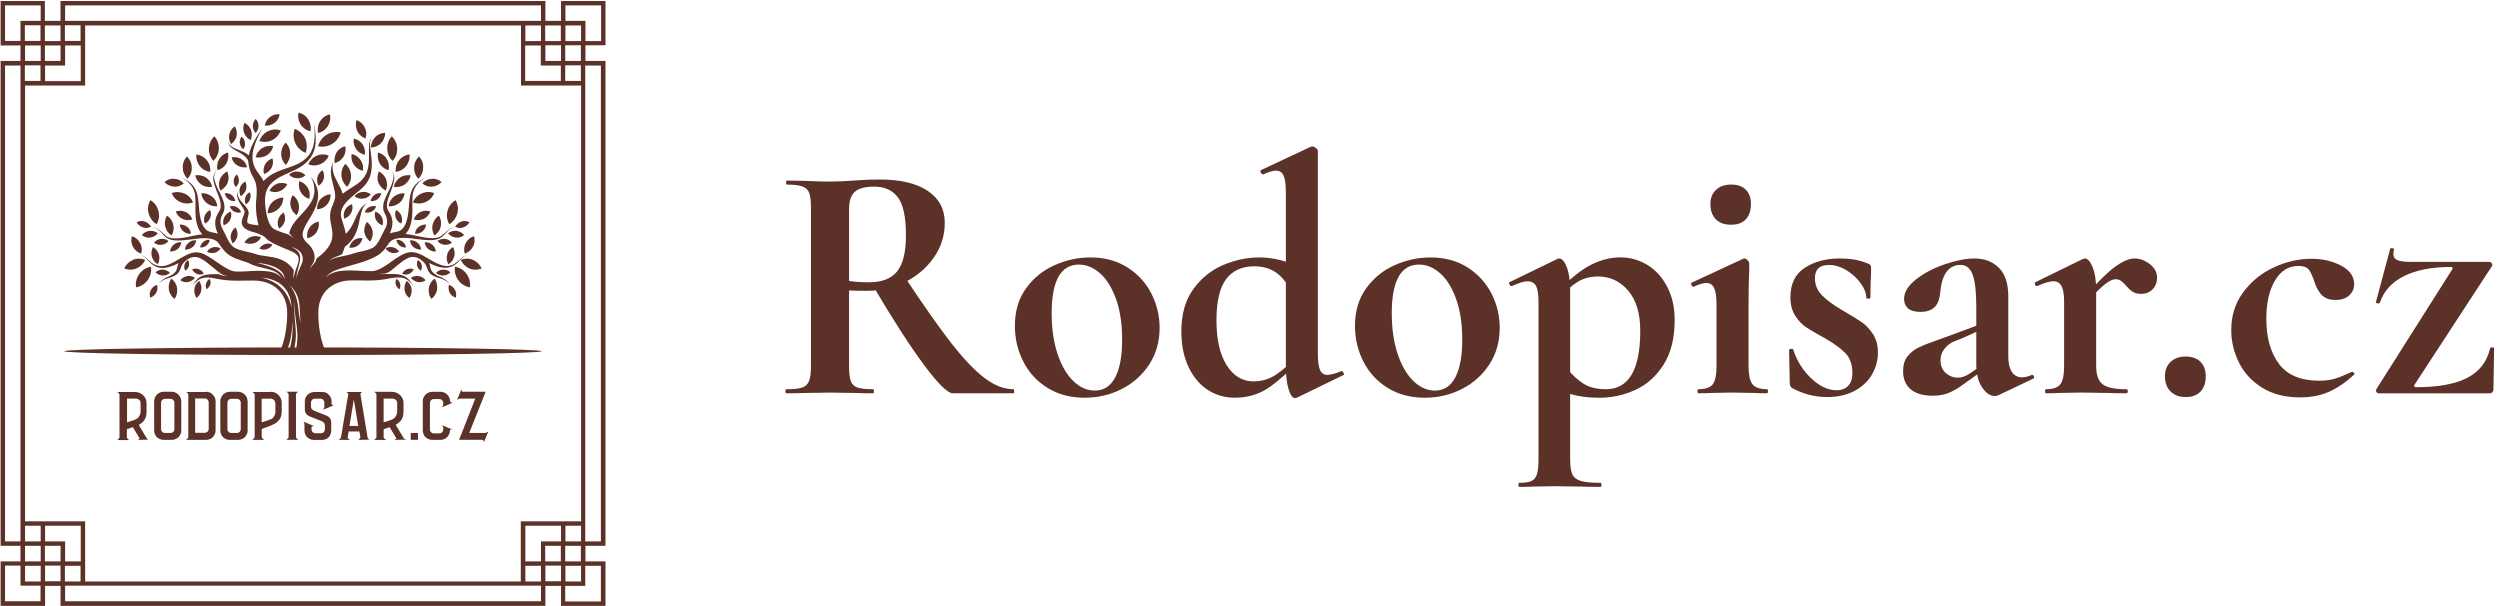 <?xml version="1.0" encoding="utf-8"?>
<!-- Generator: Adobe Illustrator 28.4.1, SVG Export Plug-In . SVG Version: 6.00 Build 0)  -->
<svg version="1.1" id="Vrstva_1" xmlns="http://www.w3.org/2000/svg" xmlns:xlink="http://www.w3.org/1999/xlink" x="0px" y="0px"
	 viewBox="0 0 88.12 21.371" style="enable-background:new 0 0 88.12 21.371;" xml:space="preserve">
<style type="text/css">
	.st0{fill-rule:evenodd;clip-rule:evenodd;fill:#5B3128;}
	.st1{fill:#5B3128;}
</style>
<path class="st0" d="M4.796,10.128C4.769,9.967,4.809,9.798,4.91,9.657
	c0.101-0.141,0.249-0.229,0.41-0.255C5.347,9.563,5.307,9.731,5.206,9.872
	C5.105,10.014,4.957,10.101,4.796,10.128"/>
<path class="st0" d="M6.154,10.538c-0.108-0.081-0.182-0.195-0.202-0.336
	c-0.02-0.141,0.013-0.276,0.087-0.383c0.108,0.081,0.182,0.195,0.202,0.336
	C6.261,10.289,6.228,10.43,6.154,10.538"/>
<path class="st0" d="M5.993,9.617C5.925,9.677,5.831,9.718,5.73,9.711
	C5.629,9.704,5.542,9.664,5.482,9.597c0.067-0.061,0.161-0.101,0.262-0.094
	C5.838,9.509,5.925,9.55,5.993,9.617"/>
<path class="st0" d="M5.394,8.709c-0.054,0.101-0.074,0.222-0.04,0.336
	c0.034,0.121,0.108,0.215,0.208,0.269C5.616,9.214,5.636,9.093,5.603,8.978
	C5.569,8.857,5.488,8.763,5.394,8.709"/>
<path class="st0" d="M5.119,9.16C5.058,9.294,4.95,9.402,4.809,9.462
	c-0.141,0.061-0.296,0.054-0.43,0C4.439,9.328,4.547,9.22,4.688,9.16
	C4.829,9.099,4.984,9.106,5.119,9.16"/>
<path class="st0" d="M4.977,8.938c0.034-0.121,0.027-0.255-0.04-0.377
	C4.87,8.44,4.769,8.36,4.648,8.326c-0.034,0.121-0.027,0.255,0.04,0.37
	C4.749,8.817,4.856,8.904,4.977,8.938"/>
<path class="st0" d="M5.535,10.041C5.448,10.067,5.367,10.128,5.32,10.215
	c-0.047,0.087-0.054,0.188-0.027,0.276c0.087-0.027,0.168-0.087,0.215-0.175
	C5.556,10.229,5.562,10.135,5.535,10.041"/>
<path class="st0" d="M6.914,8.474C6.9,8.568,6.86,8.656,6.779,8.716
	C6.698,8.777,6.604,8.803,6.517,8.797C6.53,8.703,6.571,8.615,6.651,8.555
	C6.725,8.487,6.819,8.461,6.914,8.474"/>
<path class="st0" d="M6.389,8.541C6.376,8.635,6.335,8.723,6.255,8.783
	S6.08,8.871,5.993,8.864c0.013-0.094,0.054-0.182,0.134-0.242
	C6.201,8.555,6.295,8.528,6.389,8.541"/>
<path class="st0" d="M6.732,8.239C6.719,8.145,6.678,8.057,6.598,7.997
	C6.517,7.936,6.423,7.909,6.335,7.916c0.013,0.094,0.054,0.182,0.134,0.242
	C6.544,8.219,6.638,8.245,6.732,8.239"/>
<path class="st0" d="M6.046,8.299C6.114,8.192,6.14,8.05,6.107,7.916
	C6.073,7.782,5.993,7.667,5.885,7.6C5.818,7.708,5.791,7.849,5.824,7.983
	C5.858,8.124,5.939,8.232,6.046,8.299"/>
<path class="st0" d="M5.939,8.494C5.865,8.44,5.771,8.407,5.67,8.42
	S5.488,8.481,5.428,8.555c0.074,0.054,0.168,0.087,0.269,0.074
	C5.798,8.615,5.885,8.568,5.939,8.494"/>
<path class="st0" d="M5.3,7.055C5.219,7.197,5.192,7.358,5.24,7.526
	C5.287,7.694,5.387,7.822,5.522,7.903C5.603,7.761,5.629,7.6,5.582,7.432
	C5.542,7.271,5.441,7.136,5.3,7.055"/>
<path class="st0" d="M4.998,8.286c0.067-0.081,0.161-0.134,0.269-0.148
	C5.374,8.124,5.482,8.158,5.562,8.225C5.495,8.306,5.401,8.36,5.293,8.373
	C5.186,8.387,5.078,8.353,4.998,8.286"/>
<path class="st0" d="M4.816,7.835C4.863,7.916,4.937,7.983,5.038,8.017
	C5.139,8.05,5.24,8.037,5.32,7.99C5.273,7.909,5.199,7.842,5.098,7.808
	C4.998,7.775,4.897,7.788,4.816,7.835"/>
<path class="st0" d="M6.194,7.452c0.04,0.114,0.121,0.208,0.235,0.262
	s0.242,0.061,0.35,0.02C6.739,7.62,6.658,7.526,6.544,7.472
	C6.43,7.418,6.302,7.418,6.194,7.452"/>
<path class="st0" d="M6.053,6.807c0.054,0.141,0.161,0.255,0.309,0.316
	c0.148,0.067,0.309,0.061,0.444,0.013C6.752,7.002,6.645,6.881,6.497,6.82
	C6.349,6.76,6.194,6.753,6.053,6.807"/>
<path class="st0" d="M6.591,5.516c0.101,0.101,0.168,0.235,0.168,0.39
	c0.007,0.155-0.054,0.296-0.148,0.397C6.51,6.202,6.443,6.067,6.443,5.912
	C6.436,5.758,6.49,5.617,6.591,5.516"/>
<path class="st0" d="M5.798,6.417c0.094-0.081,0.215-0.128,0.35-0.114
	c0.134,0.007,0.249,0.067,0.329,0.161C6.382,6.544,6.261,6.592,6.127,6.578
	S5.878,6.511,5.798,6.417"/>
<path class="st0" d="M6.356,9.879c0.054-0.074,0.141-0.128,0.242-0.148
	C6.698,9.718,6.793,9.738,6.873,9.792C6.819,9.866,6.732,9.92,6.631,9.94
	C6.53,9.96,6.436,9.933,6.356,9.879"/>
<path class="st0" d="M6.53,9.543C6.497,9.483,6.483,9.409,6.504,9.335
	C6.524,9.261,6.571,9.2,6.631,9.167c0.034,0.061,0.047,0.134,0.027,0.208
	C6.638,9.449,6.591,9.503,6.53,9.543"/>
<path class="st0" d="M16.561,10.128c0.027-0.161-0.013-0.329-0.114-0.471
	c-0.101-0.141-0.249-0.229-0.41-0.255c-0.027,0.161,0.013,0.329,0.114,0.471
	C16.252,10.014,16.407,10.101,16.561,10.128"/>
<path class="st0" d="M15.203,10.538c0.108-0.081,0.182-0.195,0.202-0.336
	c0.02-0.141-0.013-0.276-0.087-0.383c-0.108,0.081-0.182,0.195-0.202,0.336
	C15.096,10.289,15.129,10.43,15.203,10.538"/>
<path class="st0" d="M15.365,9.617c0.067,0.061,0.161,0.101,0.262,0.094
	c0.101-0.007,0.188-0.047,0.249-0.114c-0.067-0.061-0.161-0.101-0.262-0.094
	C15.519,9.509,15.432,9.55,15.365,9.617"/>
<path class="st0" d="M15.97,8.709c0.054,0.101,0.074,0.222,0.04,0.336
	c-0.034,0.121-0.108,0.215-0.208,0.269c-0.054-0.101-0.074-0.222-0.04-0.336
	C15.788,8.857,15.869,8.763,15.97,8.709"/>
<path class="st0" d="M16.239,9.16c0.061,0.134,0.168,0.242,0.309,0.303
	s0.296,0.054,0.43,0c-0.061-0.134-0.168-0.242-0.309-0.303
	C16.528,9.099,16.373,9.106,16.239,9.16"/>
<path class="st0" d="M16.38,8.938c-0.034-0.121-0.027-0.255,0.04-0.377
	c0.067-0.121,0.168-0.202,0.289-0.235c0.034,0.121,0.027,0.255-0.04,0.37
	C16.608,8.817,16.501,8.904,16.38,8.938"/>
<path class="st0" d="M15.822,10.041c0.087,0.027,0.168,0.087,0.215,0.175
	c0.047,0.087,0.054,0.188,0.027,0.276c-0.087-0.027-0.168-0.087-0.215-0.175
	C15.808,10.229,15.802,10.135,15.822,10.041"/>
<path class="st0" d="M14.45,8.474c0.013,0.094,0.054,0.182,0.134,0.242
	c0.081,0.061,0.175,0.087,0.262,0.081c-0.013-0.094-0.054-0.182-0.134-0.242
	C14.639,8.487,14.538,8.461,14.45,8.474"/>
<path class="st0" d="M14.968,8.541c0.013,0.094,0.054,0.182,0.134,0.242
	c0.081,0.061,0.175,0.087,0.262,0.081c-0.013-0.094-0.054-0.182-0.134-0.242
	C15.156,8.555,15.062,8.528,14.968,8.541"/>
<path class="st0" d="M14.625,8.239c0.013-0.094,0.054-0.182,0.134-0.242
	c0.081-0.061,0.175-0.087,0.262-0.081c-0.013,0.094-0.054,0.182-0.134,0.242
	C14.813,8.219,14.719,8.245,14.625,8.239"/>
<path class="st0" d="M15.311,8.299c-0.067-0.108-0.094-0.249-0.061-0.383
	c0.034-0.134,0.114-0.249,0.222-0.316c0.067,0.108,0.094,0.249,0.061,0.383
	C15.506,8.124,15.418,8.232,15.311,8.299"/>
<path class="st0" d="M15.418,8.494c0.074-0.054,0.168-0.087,0.269-0.074
	s0.182,0.061,0.242,0.134c-0.074,0.054-0.168,0.087-0.269,0.074
	C15.56,8.615,15.479,8.568,15.418,8.494"/>
<path class="st0" d="M16.057,7.055c0.081,0.141,0.108,0.303,0.061,0.471
	c-0.047,0.168-0.148,0.296-0.282,0.376c-0.081-0.141-0.108-0.303-0.061-0.471
	C15.815,7.271,15.923,7.136,16.057,7.055"/>
<path class="st0" d="M16.36,8.286c-0.067-0.081-0.161-0.134-0.269-0.148
	c-0.108-0.013-0.215,0.02-0.296,0.087c0.067,0.081,0.161,0.134,0.269,0.148
	C16.178,8.387,16.279,8.353,16.36,8.286"/>
<path class="st0" d="M16.548,7.835c-0.047,0.081-0.121,0.148-0.222,0.182
	c-0.101,0.034-0.202,0.02-0.282-0.027c0.047-0.081,0.121-0.148,0.222-0.182
	C16.36,7.775,16.461,7.788,16.548,7.835"/>
<path class="st0" d="M15.17,7.452c-0.04,0.114-0.121,0.208-0.235,0.262
	c-0.114,0.054-0.242,0.061-0.35,0.02c0.04-0.114,0.121-0.208,0.235-0.262
	C14.934,7.418,15.055,7.418,15.17,7.452"/>
<path class="st0" d="M15.304,6.807c-0.054,0.141-0.161,0.255-0.309,0.316
	c-0.148,0.067-0.309,0.061-0.444,0.013c0.054-0.134,0.161-0.255,0.309-0.316
	C15.008,6.753,15.17,6.753,15.304,6.807"/>
<path class="st0" d="M14.766,5.516c-0.101,0.101-0.168,0.235-0.168,0.39
	c-0.007,0.155,0.054,0.296,0.148,0.397c0.101-0.101,0.168-0.235,0.168-0.39
	C14.928,5.758,14.867,5.617,14.766,5.516"/>
<path class="st0" d="M15.566,6.417c-0.094-0.081-0.215-0.128-0.35-0.114
	c-0.134,0.007-0.249,0.067-0.329,0.161c0.094,0.081,0.215,0.128,0.35,0.114
	S15.479,6.511,15.566,6.417"/>
<path class="st0" d="M14.43,10.504c-0.087-0.067-0.155-0.161-0.168-0.282
	c-0.02-0.114,0.013-0.229,0.074-0.323c0.087,0.067,0.155,0.161,0.168,0.282
	C14.524,10.296,14.497,10.41,14.43,10.504"/>
<path class="st0" d="M15.002,9.879c-0.054-0.074-0.141-0.128-0.242-0.148
	c-0.101-0.013-0.195,0.007-0.276,0.061c0.054,0.074,0.141,0.128,0.242,0.148
	C14.827,9.96,14.921,9.933,15.002,9.879"/>
<path class="st0" d="M14.585,9.496c-0.074-0.034-0.155-0.04-0.235-0.007
	c-0.081,0.027-0.141,0.087-0.175,0.161c0.074,0.034,0.155,0.04,0.235,0.007
	S14.551,9.563,14.585,9.496"/>
<path class="st0" d="M14.834,9.543c0.034-0.061,0.047-0.134,0.027-0.208
	c-0.02-0.074-0.067-0.134-0.128-0.168c-0.034,0.061-0.047,0.134-0.027,0.208
	C14.726,9.449,14.773,9.503,14.834,9.543"/>
<g>
	<g>
		<g transform="translate(113.686, 241.157)">
			<g>
				<path class="st1" d="M-108.427-225.66C-108.427-225.654-108.427-225.654-108.427-225.66
					l-0.39,0.007c-0.007,0-0.007,0,0-0.007c0.007,0,0.013-0.007,0.02-0.013
					c0.007-0.007,0.013-0.013,0.02-0.02c0.007-0.007,0.007-0.013,0.007-0.02
					l-0.235-0.39c-0.034,0.013-0.074,0.027-0.108,0.04s-0.067,0.02-0.101,0.034
					v0.276c0,0.013,0,0.02,0.007,0.034c0.007,0.013,0.02,0.027,0.034,0.04
					s0.027,0.02,0.034,0.027v0.007c0,0,0,0-0.007,0h-0.403l0,0c0,0,0,0,0-0.007
					c0.007-0.007,0.02-0.013,0.034-0.027c0.013-0.013,0.027-0.027,0.034-0.04
					c0.007-0.007,0.007-0.02,0.007-0.034v-1.486c0-0.013,0-0.027-0.007-0.034
					c-0.007-0.013-0.02-0.027-0.034-0.04c-0.013-0.013-0.027-0.02-0.034-0.027l0,0
					l0,0h0.632c0.054,0,0.108,0.013,0.155,0.034
					c0.047,0.02,0.094,0.054,0.128,0.087s0.067,0.081,0.087,0.128
					c0.02,0.054,0.027,0.101,0.027,0.161v0.282c0,0.114-0.02,0.208-0.067,0.282
					c-0.047,0.074-0.114,0.134-0.208,0.188l0.269,0.45l0,0l0,0l0.02,0.034
					c0,0,0,0.007,0.007,0.007c0.007,0.007,0.02,0.02,0.034,0.027
					C-108.441-225.667-108.434-225.66-108.427-225.66z M-108.858-226.4
					c0.02-0.013,0.034-0.027,0.054-0.047c0.013-0.02,0.027-0.04,0.04-0.067
					c0.013-0.02,0.02-0.047,0.027-0.074c0.007-0.027,0.007-0.047,0.007-0.067
					v-0.296c0-0.02-0.007-0.04-0.013-0.061c-0.007-0.02-0.02-0.034-0.034-0.047
					c-0.013-0.013-0.034-0.027-0.054-0.034c-0.02-0.007-0.04-0.013-0.061-0.013
					h-0.316v0.834c0.027-0.007,0.061-0.02,0.094-0.027
					c0.034-0.013,0.067-0.02,0.101-0.034c0.034-0.013,0.067-0.02,0.094-0.034
					C-108.898-226.38-108.871-226.393-108.858-226.4z"/>
			</g>
		</g>
	</g>
</g>
<g>
	<g>
		<g transform="translate(127.995, 241.157)">
			<g>
				<path class="st1" d="M-121.942-227.348c0.047,0,0.087,0.007,0.128,0.027
					c0.04,0.02,0.074,0.04,0.108,0.074c0.027,0.027,0.054,0.067,0.074,0.108
					c0.013,0.04,0.027,0.087,0.027,0.128v1.029c0,0.047-0.007,0.087-0.027,0.128
					c-0.02,0.04-0.04,0.074-0.074,0.108c-0.027,0.027-0.067,0.054-0.108,0.067
					c-0.04,0.02-0.081,0.027-0.128,0.027h-0.289c-0.047,0-0.087-0.007-0.128-0.027
					s-0.074-0.04-0.108-0.067c-0.027-0.027-0.054-0.067-0.067-0.108
					c-0.02-0.04-0.027-0.081-0.027-0.128v-1.029
					c0-0.047,0.007-0.087,0.027-0.128c0.02-0.04,0.04-0.074,0.067-0.108
					c0.027-0.027,0.067-0.054,0.108-0.074c0.04-0.013,0.081-0.027,0.128-0.027
					H-121.942z M-121.848-226.965c0-0.04-0.013-0.067-0.04-0.094
					c-0.027-0.027-0.061-0.04-0.094-0.04h-0.195c-0.04,0-0.074,0.013-0.101,0.04
					c-0.027,0.027-0.04,0.061-0.04,0.094v0.935c0,0.04,0.013,0.067,0.04,0.094
					c0.027,0.027,0.061,0.04,0.101,0.04h0.195c0.04,0,0.067-0.013,0.094-0.04
					c0.027-0.027,0.04-0.061,0.04-0.094V-226.965z"/>
			</g>
		</g>
	</g>
</g>
<g>
	<g>
		<g>
			<g>
				<g>
					<path class="st1" d="M20.474,2.147h-0.551V1.596h0.551V2.147z M21.18,2.309v16.774
						h-0.551V2.309H21.18z M20.474,19.789h-0.551v-0.551h0.551V19.789z
						 M21.18,19.944v1.257h-1.257V20.65h0.706v-0.706H21.18z M19.224,20.488v-0.551
						h0.551v0.551H19.224z M19.069,21.194H2.295v-0.551h16.774V21.194z M1.589,20.488
						v-0.551h0.545v0.551H1.589z M1.427,21.194H0.177v-1.257h0.545v0.706h0.706
						V21.194z M0.883,19.944h0.551v0.551H0.883
						C0.883,20.495,0.883,19.944,0.883,19.944z M0.883,19.238h0.551v0.551H0.883
						C0.883,19.789,0.883,19.238,0.883,19.238z M0.177,19.083V2.309h0.545v16.774
						H0.177z M0.883,1.603h0.551v0.545H0.883C0.883,2.147,0.883,1.603,0.883,1.603z
						 M0.177,1.442V0.191h1.257v0.545H0.722v0.706H0.177z M2.133,0.897v0.551h-0.551
						V0.897C1.582,0.897,2.133,0.897,2.133,0.897z M2.295,0.191h16.774v0.545
						H2.295V0.191z M19.224,2.147V1.596h0.551v0.551H19.224z M19.768,2.853h-1.257
						V1.603h0.551v0.706h0.706V2.853z M20.474,2.853h-0.551V2.302h0.551V2.853z
						 M18.518,0.897h0.551v0.551h-0.551V0.897z M1.427,2.853h-0.551V2.302h0.551
						V2.853z M2.839,1.442H2.288V0.89h0.551V1.442z M2.295,2.309v-0.706h0.551
						v1.257h-1.257V2.309C1.589,2.309,2.295,2.309,2.295,2.309z M1.427,1.442h-0.551
						V0.89h0.551V1.442z M1.589,1.603h0.545v0.545h-0.551V1.603H1.589z
						 M2.839,19.944v0.551H2.288v-0.551H2.839z M0.883,18.532h0.551v0.551H0.883
						C0.883,19.083,0.883,18.532,0.883,18.532z M1.589,19.083V18.532h1.257v1.257
						H2.295v-0.706H1.589z M1.589,19.238h0.545v0.551h-0.551v-0.551H1.589z
						 M20.474,18.377H18.357v2.118H3.001v-2.118H0.883V3.015h2.118V0.897h15.363
						v2.118h2.118v15.363H20.474z M19.93,18.532h0.551v0.551h-0.551V18.532z
						 M18.518,19.944h0.551v0.551h-0.551V19.944z M19.069,19.083v0.706h-0.551V18.532
						h1.257v0.551H19.069z M19.93,19.944h0.551v0.551h-0.551V19.944z M19.768,19.789
						h-0.551v-0.551h0.551V19.789z M19.768,0.897v0.551h-0.551V0.897
						C19.217,0.897,19.768,0.897,19.768,0.897z M19.93,0.897h0.551v0.551h-0.551
						V0.897z M19.93,0.191h1.257v1.257h-0.551V0.736h-0.706V0.191z M21.342,1.603
						V0.036h-1.567v0.699h-0.551V0.036H2.133v0.699h-0.551V0.036H0.022v1.567h0.699
						v0.545H0.022v17.09h0.699v0.551H0.022v1.567h1.567v-0.706h0.545v0.706h17.09
						v-0.706h0.551v0.706h1.567v-1.567h-0.706v-0.551h0.706V2.147h-0.706V1.596
						h0.706"/>
				</g>
			</g>
		</g>
		<path class="st0" d="M10.275,10.841c-0.108-0.571-0.511-0.941-1.062-1.049
			C9.852,9.819,10.255,10.202,10.275,10.841z M13.644,9.657c0.04,0,0.081,0,0.121,0
			c0.161,0,0.296,0,0.45,0.061c0.161,0.067,0.255,0.188,0.336,0.336
			c-0.094-0.121-0.208-0.229-0.363-0.262c-0.148-0.027-0.269-0.007-0.41,0.013
			c-0.612,0.134-1.022,0.061-1.472,0.081c-0.605,0.034-1.049,0.424-1.082,1.042
			c-0.02,0.45,0.061,1.15,0.309,1.56h-1.116
			c0.02-0.202,0.067-0.403,0.067-0.645c-0.013-0.437-0.121-0.834-0.121-1.251
			c-0.02,0.41,0.067,0.814,0.067,1.251c-0.007,0.262-0.067,0.444-0.094,0.645
			h-0.208c0.168-0.336,0.202-0.76,0.175-1.156
			c-0.013,0.417-0.054,0.793-0.269,1.156H9.811
			c0.242-0.41,0.329-1.096,0.309-1.553c-0.034-0.619-0.477-1.008-1.082-1.042
			C8.588,9.872,8.178,9.946,7.566,9.812c-0.141-0.027-0.269-0.047-0.41-0.013
			c-0.155,0.034-0.269,0.141-0.363,0.262c0.081-0.148,0.175-0.269,0.336-0.336
			c0.188-0.074,0.383-0.061,0.585-0.061c0.087,0.04,0.215,0.081,0.323,0.067
			C7.815,9.718,7.694,9.577,7.546,9.456C7.438,9.368,7.33,9.281,7.223,9.2
			c-0.081-0.054-0.168-0.108-0.269-0.134c-0.061-0.013-0.108-0.007-0.168,0
			C6.651,9.093,6.51,9.2,6.43,9.314C6.362,9.415,6.362,9.57,6.221,9.677
			c-0.108,0.074-0.229,0.114-0.356,0.148c-0.047,0.007-0.255,0.128-0.282,0.175
			c0.027-0.054,0.222-0.195,0.269-0.215C5.966,9.745,6.073,9.698,6.161,9.61
			C6.261,9.503,6.235,9.409,6.295,9.274C6.248,9.294,6.201,9.321,6.154,9.341
			c-0.222,0.094-0.464,0.161-0.692,0.04C5.26,9.274,5.206,9.119,4.991,8.998
			c0.229,0.101,0.269,0.249,0.491,0.343C5.703,9.429,5.912,9.355,6.114,9.247
			C6.309,9.14,6.544,8.978,6.752,8.918c0.222-0.061,0.383,0,0.578,0.114
			c0.229,0.134,0.457,0.323,0.686,0.444C8.11,9.523,8.198,9.563,8.305,9.57
			c0.471,0.013,0.686-0.061,1.183,0c0.108,0.02,0.242,0.054,0.336,0.128
			c0.047,0.034,0.101,0.087,0.121,0.141C9.939,9.792,9.872,9.711,9.838,9.677
			C9.61,9.449,9.132,9.456,8.836,9.308C8.648,9.2,8.386,9.18,8.097,9.005
			c-0.161-0.114-0.229-0.195-0.336-0.356C7.694,8.555,7.66,8.501,7.552,8.454
			c-0.182-0.074-0.424-0.067-0.619-0.04c-0.155,0.02-0.309,0.04-0.464,0.054
			c-0.155,0.013-0.303,0.02-0.45-0.02C5.925,8.42,5.872,8.387,5.798,8.319
			C5.629,8.138,5.609,8.084,5.354,7.997c0.262,0.074,0.282,0.128,0.471,0.296
			c0.067,0.061,0.121,0.081,0.208,0.101c0.141,0.02,0.282,0.007,0.43-0.013
			C6.685,8.346,6.9,8.279,7.135,8.259C6.981,8.111,6.927,7.876,6.9,7.667
			C6.873,7.398,6.907,7.156,6.88,6.894C6.86,6.766,6.833,6.672,6.759,6.565
			C6.665,6.43,6.557,6.349,6.416,6.269C6.705,6.397,6.887,6.565,6.961,6.881
			C7.035,7.21,6.988,7.674,7.176,7.99c0.04,0.061,0.074,0.108,0.134,0.141
			C7.425,8.198,7.559,8.192,7.68,8.239C7.546,7.95,7.546,7.714,7.727,7.445
			C7.767,7.385,7.781,7.331,7.781,7.257c0-0.235-0.155-0.504-0.222-0.746
			C7.532,6.417,7.499,6.309,7.525,6.215c0.02-0.074,0.074-0.168,0.101-0.249
			C7.606,6.033,7.559,6.155,7.546,6.215c-0.007,0.081,0.034,0.195,0.061,0.276
			c0.061,0.161,0.155,0.316,0.222,0.477c0.04,0.094,0.067,0.175,0.081,0.276
			c0.007,0.108,0,0.188-0.054,0.282C7.794,7.634,7.767,7.721,7.774,7.842
			c0.007,0.094,0.034,0.161,0.081,0.249c0.128,0.229,0.215,0.531,0.417,0.645
			C8.541,8.871,8.756,8.864,9.018,8.958c0.222,0.074,0.504,0.067,0.787,0.155
			c0.235,0.074,0.417,0.208,0.551,0.41c-0.013,0.101-0.02,0.222,0,0.309
			c0-0.282,0.208-0.545,0.168-0.746c-0.02-0.094-0.128-0.168-0.208-0.208
			c-0.276-0.128-0.605-0.235-0.847-0.397c-0.067-0.047-0.141-0.141-0.195-0.168
			C9.166,8.259,9.065,8.219,8.951,8.185C8.836,8.158,8.736,8.124,8.641,8.057
			C8.574,8.01,8.527,7.936,8.52,7.855C8.514,7.694,8.635,7.546,8.621,7.459
			C8.608,7.345,8.447,7.203,8.386,7.015C8.352,6.914,8.352,6.84,8.366,6.739
			c0.007,0.188,0.074,0.303,0.202,0.437c0.094,0.108,0.215,0.215,0.195,0.37
			C8.749,7.62,8.702,7.768,8.715,7.835c0.02,0.067,0.229,0.087,0.282,0.094
			c0.04,0.007,0.081,0.007,0.114,0.013C9.078,7.815,9.058,7.687,9.038,7.546
			c-0.02-0.202-0.027-0.377,0-0.565c0.067-0.753-0.195-0.639-0.276-1.203
			C8.749,5.67,8.756,5.644,8.675,5.556C8.467,5.321,8.023,5.254,8.057,4.991
			c0,0.081,0.047,0.134,0.114,0.182c0.161,0.101,0.424,0.148,0.598,0.303
			c0.04-0.202,0.121-0.383,0.229-0.571C9.052,4.803,9.112,4.716,9.173,4.628
			l0.081-0.108C9.179,4.642,9.099,4.81,9.045,4.931
			C8.931,5.213,8.836,5.529,8.951,5.832C9.052,6.094,9.193,6.168,9.287,6.383
			l0.034-0.034c0.249-0.242,0.498-0.323,0.814-0.43
			c0.289-0.101,0.524-0.182,0.733-0.424c0.114-0.141,0.161-0.269,0.195-0.444
			c0.047-0.255,0.034-0.477-0.007-0.733c0.054,0.255,0.087,0.477,0.067,0.74
			c-0.02,0.195-0.067,0.336-0.175,0.498c-0.208,0.276-0.444,0.39-0.746,0.524
			C9.946,6.195,9.704,6.296,9.515,6.511C9.442,6.605,9.401,6.692,9.374,6.793
			C9.314,7.008,9.347,7.271,9.381,7.479c0.027,0.155,0.067,0.309,0.141,0.444
			c0.047,0.081,0.087,0.121,0.168,0.168c0.128,0.061,0.303,0.121,0.477,0.175
			c0.04,0.02,0.094,0.054,0.175,0.134c-0.007-0.02-0.121-0.155-0.148-0.182
			c0.061-0.282,0.282-0.504,0.471-0.706c0.155-0.168,0.282-0.309,0.37-0.531
			c0.04-0.121,0.054-0.208,0.047-0.336c-0.013-0.161-0.054-0.282-0.128-0.424
			c0.182,0.242,0.296,0.491,0.249,0.8c-0.047,0.269-0.148,0.444-0.282,0.672
			c-0.101,0.168-0.323,0.477-0.235,0.686c0.034,0.067,0.074,0.121,0.128,0.175
			c0.013,0.013,0.034,0.027,0.047,0.04c0.188,0.175,0.309,0.457,0.168,0.692
			c-0.061,0.094-0.087,0.128-0.101,0.242c0.02-0.114,0.061-0.141,0.128-0.222
			c0.061-0.067,0.087-0.121,0.101-0.195c0.061-0.047,0.121-0.094,0.188-0.148
			c0.168-0.155,0.282-0.289,0.35-0.511c0.074-0.282-0.054-0.538-0.061-0.814
			c0-0.134,0.02-0.229,0.067-0.35c0.054-0.134,0.108-0.235,0.114-0.35
			c0.013-0.229-0.128-0.538-0.148-0.793c-0.013-0.168,0.007-0.289,0.074-0.444
			c-0.034,0.161-0.027,0.269,0.02,0.424c0.081,0.242,0.242,0.444,0.316,0.706
			l0.034-0.027c0.155-0.114,0.316-0.208,0.477-0.316
			c0.316-0.222,0.41-0.498,0.417-0.867c0.007-0.182-0.02-0.471,0.027-0.639
			c0.013-0.054,0.034-0.094,0.067-0.141c-0.061,0.101-0.061,0.215-0.054,0.329
			c0.013,0.148,0.04,0.303,0.054,0.45c0.013,0.188,0.013,0.336-0.034,0.524
			c-0.067,0.229-0.168,0.37-0.343,0.524c-0.202,0.175-0.565,0.43-0.666,0.686
			c-0.034,0.094-0.054,0.155-0.034,0.262c0.027,0.182,0.134,0.383,0.161,0.625
			c0.034-0.027,0.067-0.061,0.101-0.101c0.175-0.208,0.242-0.484,0.377-0.706
			c0.074-0.121,0.141-0.202,0.269-0.282c-0.101,0.094-0.148,0.182-0.188,0.316
			c-0.04,0.128-0.061,0.249-0.087,0.377c-0.034,0.161-0.067,0.282-0.141,0.43
			c-0.094,0.188-0.202,0.303-0.363,0.43c-0.027,0.094-0.054,0.175-0.094,0.255
			c-0.067,0.04-0.148,0.061-0.222,0.094c-0.047,0.02-0.087,0.034-0.128,0.061
			c-0.034,0.027-0.061,0.047-0.074,0.094c0.02-0.04,0.047-0.061,0.087-0.081
			c0.04-0.02,0.087-0.034,0.128-0.047c0.168-0.04,0.397-0.081,0.551-0.128
			c0.255-0.094,0.477-0.087,0.746-0.222c0.195-0.114,0.289-0.417,0.417-0.645
			c0.047-0.081,0.074-0.148,0.081-0.249c0.007-0.121-0.027-0.208-0.081-0.316
			c-0.054-0.094-0.061-0.175-0.054-0.282c0.013-0.101,0.04-0.182,0.081-0.276
			c0.067-0.161,0.161-0.316,0.222-0.477c0.027-0.081,0.067-0.188,0.061-0.276
			c-0.007-0.067-0.054-0.182-0.081-0.249c0.027,0.081,0.081,0.175,0.101,0.249
			c0.047,0.175-0.155,0.612-0.208,0.787c-0.027,0.087-0.047,0.161-0.047,0.249
			c0,0.074,0.013,0.128,0.054,0.188c0.182,0.269,0.182,0.504,0.047,0.793
			c0.195-0.074,0.37-0.013,0.511-0.249c0.188-0.316,0.141-0.773,0.215-1.109
			c0.074-0.316,0.255-0.477,0.545-0.612c-0.148,0.081-0.249,0.155-0.343,0.296
			c-0.074,0.108-0.101,0.202-0.121,0.329c-0.027,0.255,0.007,0.504-0.02,0.773
			c-0.027,0.208-0.081,0.444-0.235,0.592c0.229,0.02,0.45,0.087,0.672,0.121
			c0.141,0.02,0.282,0.04,0.43,0.013c0.087-0.02,0.141-0.04,0.208-0.101
			c0.188-0.161,0.208-0.222,0.471-0.296c-0.255,0.087-0.276,0.148-0.444,0.323
			c-0.074,0.067-0.128,0.101-0.222,0.128c-0.148,0.04-0.296,0.034-0.45,0.02
			c-0.155-0.013-0.309-0.034-0.464-0.054c-0.195-0.02-0.437-0.034-0.619,0.04
			c-0.108,0.047-0.148,0.101-0.208,0.195c-0.108,0.161-0.175,0.242-0.336,0.356
			c-0.457,0.282-1.015,0.343-1.506,0.538c-0.067,0.02-0.128,0.061-0.195,0.108
			c-0.04,0.034-0.074,0.061-0.108,0.101c-0.013,0.013-0.04,0.047-0.047,0.067
			c0.007-0.013,0.04-0.054,0.054-0.061c0.04-0.034,0.074-0.061,0.121-0.087
			c0.397-0.215,1.035-0.087,1.479-0.101c0.202-0.007,0.464-0.188,0.625-0.303
			c0.188-0.134,0.457-0.336,0.692-0.363c0.155-0.02,0.316,0.04,0.45,0.108
			c0.255,0.134,0.551,0.363,0.84,0.377c0.175,0.007,0.316-0.081,0.437-0.195
			c0.087-0.081,0.155-0.141,0.262-0.188c-0.215,0.121-0.269,0.282-0.471,0.383
			c-0.229,0.114-0.471,0.054-0.692-0.04c-0.047-0.02-0.094-0.04-0.141-0.067
			c0.054,0.141,0.027,0.235,0.134,0.336c0.081,0.087,0.195,0.134,0.309,0.175
			c0.047,0.02,0.242,0.155,0.269,0.215c-0.034-0.047-0.235-0.161-0.282-0.175
			C15.432,9.792,15.311,9.751,15.203,9.677c-0.141-0.108-0.141-0.262-0.208-0.363
			c-0.081-0.114-0.222-0.222-0.356-0.249c-0.061-0.013-0.108-0.013-0.168,0
			c-0.182,0.04-0.437,0.262-0.578,0.383c-0.141,0.114-0.269,0.235-0.471,0.195
			C13.354,9.637,13.422,9.677,13.644,9.657z M10.598,11.372
			c-0.114-0.41-0.04-0.686-0.242-1.096c-0.047-0.081-0.094-0.168-0.161-0.235
			C10.672,10.457,10.524,10.915,10.598,11.372z M10.033,9.839
			C9.939,9.469,9.327,9.341,9.065,9.267C9.341,9.281,10.04,9.415,10.033,9.839z
			 M10.443,9.832c0.02-0.289,0.081-0.377,0.128-0.625
			c0.047-0.249-0.054-0.39-0.303-0.504c0.222,0.061,0.424,0.202,0.403,0.457
			C10.652,9.348,10.497,9.516,10.443,9.832"/>
		<path class="st0" d="M9.011,5.543C9.139,5.57,9.28,5.549,9.401,5.475
			c0.121-0.074,0.202-0.195,0.229-0.323C9.502,5.126,9.361,5.146,9.24,5.22
			C9.119,5.301,9.038,5.415,9.011,5.543"/>
		<path class="st0" d="M8.836,4.938c0.047-0.108,0.054-0.229,0.013-0.35
			C8.81,4.474,8.722,4.38,8.615,4.333c-0.047,0.108-0.054,0.229-0.013,0.35
			C8.648,4.803,8.736,4.891,8.836,4.938"/>
		<path class="st0" d="M8.144,5.079C8.083,4.978,8.057,4.857,8.083,4.736
			c0.027-0.121,0.101-0.222,0.195-0.282c0.061,0.101,0.087,0.222,0.061,0.343
			C8.312,4.911,8.238,5.012,8.144,5.079"/>
		<path class="st0" d="M10.551,6.383c-0.034,0.128-0.02,0.262,0.047,0.383
			c0.067,0.121,0.175,0.208,0.303,0.242c0.034-0.121,0.02-0.262-0.047-0.383
			C10.779,6.504,10.672,6.423,10.551,6.383"/>
		<path class="st0" d="M10.316,6.881c-0.067,0.108-0.101,0.242-0.074,0.383
			c0.027,0.134,0.108,0.249,0.215,0.323c0.067-0.108,0.101-0.242,0.074-0.383
			C10.504,7.062,10.423,6.948,10.316,6.881"/>
		<path class="st0" d="M11.371,6c0.047,0.087,0.067,0.195,0.04,0.303
			c-0.027,0.108-0.094,0.188-0.182,0.242c-0.047-0.087-0.067-0.195-0.04-0.303
			C11.216,6.134,11.284,6.054,11.371,6"/>
		<path class="st0" d="M11.653,6.847c0.007,0.128-0.034,0.262-0.128,0.363
			c-0.094,0.108-0.215,0.161-0.35,0.168c-0.007-0.128,0.034-0.262,0.128-0.363
			C11.398,6.914,11.526,6.854,11.653,6.847"/>
		<path class="st0" d="M10.773,5.388c-0.155-0.061-0.289-0.182-0.363-0.343
			c-0.074-0.161-0.081-0.343-0.02-0.504c0.155,0.061,0.289,0.182,0.37,0.343
			C10.827,5.052,10.827,5.233,10.773,5.388"/>
		<path class="st0" d="M11.21,5.153c0.161,0.04,0.343,0.013,0.498-0.081
			c0.155-0.094,0.255-0.242,0.303-0.403c-0.161-0.04-0.343-0.013-0.498,0.081
			C11.358,4.843,11.257,4.991,11.21,5.153"/>
		<path class="st0" d="M7.66,7.271C7.532,7.284,7.398,7.244,7.283,7.156
			C7.176,7.069,7.109,6.941,7.095,6.813C7.223,6.8,7.357,6.84,7.472,6.928
			C7.586,7.015,7.646,7.143,7.66,7.271"/>
		<path class="st0" d="M7.478,6.585c-0.128,0.02-0.269,0-0.383-0.081
			S6.907,6.309,6.88,6.181c0.128-0.02,0.269,0,0.383,0.081
			C7.378,6.343,7.451,6.457,7.478,6.585"/>
		<path class="st0" d="M7.767,6.719c0.114-0.061,0.215-0.161,0.262-0.289
			c0.047-0.134,0.034-0.269-0.02-0.39C7.895,6.101,7.794,6.202,7.747,6.336
			C7.7,6.464,7.714,6.598,7.767,6.719"/>
		<path class="st0" d="M7.667,6c0.128-0.034,0.242-0.114,0.309-0.235
			C8.05,5.644,8.063,5.502,8.036,5.375C7.909,5.408,7.794,5.489,7.727,5.61
			C7.653,5.731,7.633,5.872,7.667,6"/>
		<path class="st0" d="M7.411,6.06C7.27,6.04,7.135,5.973,7.041,5.852
			C6.947,5.731,6.907,5.583,6.92,5.442c0.141,0.02,0.276,0.087,0.37,0.208
			C7.391,5.771,7.425,5.919,7.411,6.06"/>
		<path class="st0" d="M7.525,5.67C7.418,5.556,7.357,5.402,7.364,5.233
			c0.007-0.168,0.081-0.323,0.188-0.43C7.66,4.917,7.72,5.072,7.714,5.24
			C7.707,5.415,7.633,5.563,7.525,5.67"/>
		<path class="st0" d="M7.223,7.882C7.183,7.795,7.183,7.701,7.216,7.607
			C7.25,7.513,7.324,7.445,7.404,7.405c0.04,0.087,0.04,0.182,0.007,0.276
			C7.371,7.775,7.304,7.842,7.223,7.882"/>
		<path class="st0" d="M6.927,10.504c0.087-0.067,0.155-0.161,0.168-0.282
			c0.02-0.114-0.013-0.229-0.074-0.323c-0.087,0.067-0.155,0.161-0.168,0.282
			C6.84,10.303,6.867,10.41,6.927,10.504"/>
		<path class="st0" d="M7.283,10.195C7.25,10.135,7.243,10.067,7.263,9.993
			c0.02-0.067,0.067-0.128,0.128-0.161c0.034,0.061,0.04,0.134,0.02,0.202
			C7.384,10.101,7.337,10.162,7.283,10.195"/>
		<path class="st0" d="M6.772,9.496c0.074-0.034,0.155-0.04,0.235-0.007
			c0.081,0.027,0.141,0.087,0.175,0.161c-0.074,0.034-0.155,0.04-0.235,0.007
			S6.806,9.563,6.772,9.496"/>
		<path class="st0" d="M9.2,8.366C9.105,8.319,8.984,8.306,8.87,8.34
			C8.756,8.373,8.668,8.454,8.615,8.548c0.094,0.047,0.215,0.061,0.329,0.027
			C9.065,8.541,9.152,8.467,9.2,8.366"/>
		<path class="st0" d="M8.137,7.459C8.043,7.486,7.962,7.553,7.909,7.647
			C7.862,7.741,7.855,7.849,7.882,7.943c0.094-0.034,0.175-0.094,0.229-0.188
			C8.157,7.661,8.164,7.56,8.137,7.459"/>
		<path class="st0" d="M8.299,8.017C8.218,8.077,8.157,8.171,8.137,8.279
			C8.117,8.387,8.151,8.494,8.204,8.582C8.285,8.521,8.346,8.427,8.366,8.319
			C8.386,8.212,8.359,8.104,8.299,8.017"/>
		<path class="st0" d="M7.922,6.807c0.013,0.081,0.054,0.161,0.128,0.215
			C8.124,7.076,8.211,7.096,8.292,7.089C8.278,7.008,8.238,6.928,8.164,6.874
			C8.097,6.82,8.01,6.8,7.922,6.807"/>
		<path class="st0" d="M8.648,6.397C8.561,6.444,8.487,6.518,8.46,6.618
			C8.426,6.719,8.44,6.827,8.48,6.914c0.087-0.047,0.155-0.121,0.188-0.222
			S8.689,6.491,8.648,6.397"/>
		<path class="st0" d="M8.803,6.773c-0.074,0.04-0.128,0.101-0.155,0.188
			C8.621,7.042,8.628,7.129,8.662,7.203C8.736,7.163,8.789,7.102,8.816,7.015
			C8.843,6.928,8.836,6.847,8.803,6.773"/>
		<path class="st0" d="M8.097,7.277c0.081-0.027,0.161-0.02,0.242,0.02
			c0.081,0.04,0.134,0.108,0.161,0.182C8.42,7.506,8.339,7.499,8.258,7.459
			C8.178,7.418,8.124,7.351,8.097,7.277"/>
		<path class="st0" d="M8.346,6.148C8.285,6.202,8.245,6.276,8.238,6.363
			S8.258,6.531,8.312,6.592c0.061-0.054,0.101-0.128,0.108-0.215
			C8.426,6.296,8.399,6.215,8.346,6.148"/>
		<path class="st0" d="M8.709,5.892C8.682,5.778,8.615,5.677,8.507,5.61
			S8.278,5.523,8.164,5.549c0.027,0.114,0.094,0.215,0.202,0.282
			C8.473,5.899,8.594,5.912,8.709,5.892"/>
		<path class="st0" d="M8.574,5.26C8.514,5.213,8.467,5.139,8.453,5.052
			C8.44,4.964,8.467,4.884,8.514,4.817c0.061,0.047,0.108,0.121,0.121,0.208
			S8.621,5.2,8.574,5.26"/>
		<path class="st0" d="M9.307,6.134c0.108-0.034,0.202-0.108,0.262-0.215
			c0.061-0.108,0.067-0.229,0.034-0.336C9.495,5.617,9.401,5.691,9.341,5.798
			C9.287,5.906,9.273,6.027,9.307,6.134"/>
		<path class="st0" d="M9.603,8.622C9.529,8.582,9.435,8.568,9.347,8.602
			c-0.087,0.027-0.161,0.087-0.202,0.161c0.074,0.04,0.168,0.047,0.255,0.02
			S9.563,8.696,9.603,8.622"/>
		<path class="st0" d="M7.391,8.454C7.384,8.528,7.344,8.602,7.277,8.656
			C7.209,8.709,7.129,8.73,7.055,8.723C7.062,8.649,7.102,8.575,7.169,8.521
			C7.23,8.467,7.31,8.447,7.391,8.454"/>
		<path class="st0" d="M7.774,8.756C7.727,8.83,7.653,8.891,7.559,8.911
			S7.371,8.918,7.297,8.871C7.344,8.797,7.418,8.736,7.512,8.716
			C7.599,8.696,7.694,8.709,7.774,8.756"/>
		<g>
			<g>
				<g>
					<path class="st0" d="M10.941,4.628c-0.141-0.034-0.262-0.114-0.343-0.242
						c-0.081-0.128-0.108-0.276-0.074-0.417c0.141,0.034,0.262,0.114,0.343,0.242
						C10.948,4.346,10.974,4.494,10.941,4.628"/>
				</g>
			</g>
		</g>
		<path class="st0" d="M11.21,4.689c0.141-0.034,0.262-0.114,0.343-0.242
			c0.081-0.128,0.108-0.276,0.074-0.417c-0.141,0.034-0.262,0.114-0.343,0.242
			C11.203,4.406,11.183,4.554,11.21,4.689"/>
		<path class="st0" d="M10.074,5.812C9.973,5.711,9.912,5.576,9.912,5.422
			c0-0.155,0.061-0.289,0.155-0.397c0.101,0.101,0.161,0.235,0.161,0.39
			C10.228,5.57,10.168,5.711,10.074,5.812"/>
		<path class="st0" d="M11.586,5.482C11.452,5.428,11.304,5.428,11.163,5.489
			c-0.141,0.061-0.242,0.175-0.296,0.303c0.134,0.054,0.282,0.054,0.424-0.007
			C11.432,5.724,11.539,5.617,11.586,5.482"/>
		<path class="st0" d="M10.127,6.491c-0.054,0.108-0.148,0.202-0.269,0.249
			c-0.121,0.047-0.255,0.04-0.363-0.013c0.054-0.108,0.148-0.202,0.269-0.249
			C9.885,6.43,10.013,6.444,10.127,6.491"/>
		<path class="st0" d="M9.986,6.961c0,0.141-0.054,0.282-0.161,0.39
			C9.717,7.459,9.576,7.513,9.435,7.519c0-0.141,0.054-0.282,0.161-0.39
			C9.704,7.022,9.845,6.968,9.986,6.961"/>
		<path class="st0" d="M10,7.492c0.047,0.094,0.067,0.202,0.034,0.316
			c-0.034,0.108-0.101,0.195-0.195,0.249C9.791,7.963,9.771,7.855,9.805,7.741
			C9.838,7.634,9.905,7.546,10,7.492"/>
		<path class="st0" d="M10.766,6.175c-0.074,0.074-0.182,0.114-0.289,0.108
			c-0.114,0-0.215-0.047-0.289-0.128c0.074-0.074,0.182-0.114,0.289-0.108
			C10.591,6.054,10.692,6.101,10.766,6.175"/>
		<path class="st0" d="M9.858,4.03C9.838,4.144,9.778,4.259,9.677,4.333
			S9.448,4.44,9.334,4.427C9.354,4.312,9.415,4.198,9.516,4.124
			C9.623,4.043,9.744,4.017,9.858,4.03"/>
		<path class="st0" d="M9.899,4.595C9.845,4.736,9.744,4.864,9.596,4.938
			c-0.148,0.074-0.309,0.081-0.457,0.034C9.193,4.83,9.294,4.702,9.442,4.628
			C9.589,4.554,9.751,4.548,9.899,4.595"/>
		<path class="st0" d="M9.011,4.689c0.061-0.067,0.101-0.155,0.101-0.249
			c0-0.101-0.04-0.188-0.101-0.249C8.951,4.259,8.91,4.346,8.91,4.44
			C8.91,4.534,8.951,4.628,9.011,4.689"/>
		<path class="st0" d="M11.23,7.808c0.027,0.128,0,0.262-0.074,0.377
			c-0.074,0.114-0.195,0.188-0.323,0.215c-0.027-0.128,0-0.262,0.074-0.377
			C10.988,7.909,11.102,7.835,11.23,7.808"/>
		<path class="st0" d="M12.884,4.884c-0.121-0.047-0.229-0.134-0.289-0.262
			c-0.061-0.128-0.067-0.269-0.027-0.39c0.121,0.047,0.229,0.134,0.289,0.262
			C12.924,4.622,12.924,4.763,12.884,4.884"/>
		<path class="st0" d="M13.072,5.2c0.128,0,0.262-0.054,0.356-0.155
			c0.101-0.101,0.148-0.229,0.148-0.363c-0.128,0-0.262,0.054-0.356,0.155
			S13.072,5.072,13.072,5.2"/>
		<path class="st0" d="M12.857,5.455c-0.121-0.027-0.235-0.094-0.309-0.208
			s-0.101-0.242-0.074-0.363c0.121,0.027,0.235,0.094,0.309,0.208
			C12.857,5.2,12.877,5.328,12.857,5.455"/>
		<path class="st0" d="M12.79,6.02c-0.128-0.027-0.242-0.101-0.316-0.215
			c-0.081-0.114-0.101-0.249-0.081-0.377c0.128,0.027,0.242,0.101,0.316,0.215
			C12.79,5.758,12.817,5.892,12.79,6.02"/>
		<path class="st0" d="M12.238,6.585c-0.114-0.094-0.188-0.235-0.202-0.39
			c-0.013-0.155,0.04-0.309,0.134-0.417C12.285,5.872,12.359,6.013,12.373,6.168
			C12.386,6.323,12.333,6.47,12.238,6.585"/>
		<path class="st0" d="M11.795,5.751c0.121-0.027,0.235-0.108,0.309-0.222
			c0.074-0.114,0.094-0.249,0.067-0.377c-0.121,0.027-0.235,0.108-0.309,0.222
			C11.795,5.489,11.775,5.623,11.795,5.751"/>
		<path class="st0" d="M13.697,7.271c0.128,0.013,0.262-0.027,0.377-0.114
			c0.108-0.087,0.168-0.215,0.188-0.343c-0.128-0.013-0.262,0.027-0.377,0.114
			C13.778,7.015,13.711,7.143,13.697,7.271"/>
		<path class="st0" d="M13.879,6.585c0.128,0.02,0.269,0,0.383-0.081
			c0.114-0.081,0.188-0.195,0.215-0.323c-0.128-0.02-0.269,0-0.383,0.081
			C13.98,6.343,13.906,6.457,13.879,6.585"/>
		<path class="st0" d="M13.596,6.719c-0.114-0.061-0.215-0.161-0.262-0.289
			c-0.047-0.134-0.034-0.269,0.02-0.39c0.114,0.061,0.215,0.161,0.262,0.296
			C13.657,6.464,13.65,6.598,13.596,6.719"/>
		<path class="st0" d="M13.697,6c-0.128-0.034-0.242-0.114-0.309-0.235
			c-0.074-0.121-0.087-0.262-0.061-0.39c0.128,0.034,0.242,0.114,0.309,0.235
			C13.711,5.731,13.724,5.872,13.697,6"/>
		<path class="st0" d="M13.946,6.06c0.141-0.02,0.276-0.087,0.37-0.208
			c0.094-0.121,0.134-0.269,0.121-0.41c-0.141,0.02-0.276,0.087-0.37,0.208
			C13.973,5.771,13.933,5.919,13.946,6.06"/>
		<path class="st0" d="M13.839,5.67c0.108-0.114,0.168-0.269,0.161-0.437
			c-0.007-0.168-0.081-0.323-0.188-0.43c-0.108,0.114-0.168,0.269-0.161,0.437
			C13.65,5.415,13.724,5.563,13.839,5.67"/>
		<path class="st0" d="M14.141,7.882c0.04-0.087,0.04-0.182,0.007-0.276
			c-0.034-0.094-0.108-0.161-0.188-0.202c-0.04,0.087-0.04,0.182-0.007,0.276
			C13.986,7.775,14.054,7.842,14.141,7.882"/>
		<path class="st0" d="M14.081,10.195c0.034-0.061,0.04-0.128,0.02-0.202
			c-0.02-0.067-0.067-0.128-0.128-0.161c-0.034,0.061-0.04,0.134-0.02,0.202
			S14.02,10.162,14.081,10.195"/>
		<path class="st0" d="M13.227,7.459c0.094,0.027,0.175,0.094,0.229,0.188
			c0.047,0.094,0.054,0.202,0.027,0.296c-0.094-0.034-0.175-0.094-0.229-0.188
			C13.207,7.661,13.2,7.56,13.227,7.459"/>
		<path class="st0" d="M12.931,7.822c0.101,0.074,0.175,0.188,0.202,0.323
			c0.02,0.134-0.013,0.269-0.087,0.37c-0.101-0.074-0.175-0.188-0.202-0.323
			C12.823,8.057,12.864,7.929,12.931,7.822"/>
		<path class="st0" d="M13.435,6.807c-0.013,0.081-0.054,0.161-0.128,0.215
			c-0.074,0.054-0.161,0.074-0.242,0.067c0.013-0.081,0.054-0.161,0.128-0.215
			C13.26,6.82,13.354,6.8,13.435,6.807"/>
		<path class="st0" d="M13.26,7.277c-0.081-0.027-0.161-0.02-0.242,0.02
			c-0.081,0.04-0.134,0.108-0.161,0.182c0.081,0.027,0.161,0.02,0.242-0.02
			C13.18,7.418,13.233,7.351,13.26,7.277"/>
		<path class="st0" d="M13.973,8.454c0.007,0.074,0.047,0.148,0.114,0.202
			c0.067,0.054,0.148,0.074,0.222,0.067c-0.007-0.074-0.047-0.148-0.114-0.202
			C14.128,8.467,14.047,8.447,13.973,8.454"/>
		<path class="st0" d="M13.59,8.756c0.047,0.074,0.121,0.134,0.215,0.155
			c0.094,0.02,0.188,0.007,0.262-0.04c-0.047-0.074-0.121-0.134-0.215-0.155
			S13.664,8.709,13.59,8.756"/>
		<path class="st0" d="M12.131,7.708c0.101-0.034,0.188-0.101,0.242-0.195
			c0.054-0.101,0.067-0.208,0.034-0.316c-0.101,0.034-0.188,0.101-0.242,0.195
			C12.111,7.492,12.104,7.607,12.131,7.708"/>
		<path class="st0" d="M12.494,6.914c0.081,0.067,0.188,0.101,0.303,0.087
			c0.114-0.013,0.208-0.067,0.276-0.148c-0.081-0.067-0.188-0.101-0.303-0.087
			C12.655,6.78,12.561,6.834,12.494,6.914"/>
		<path class="st0" d="M12.312,8.729c0.101,0.013,0.208-0.007,0.303-0.074
			c0.087-0.067,0.148-0.161,0.161-0.262c-0.101-0.013-0.208,0.007-0.303,0.074
			C12.386,8.535,12.333,8.629,12.312,8.729"/>
		<g>
			<g>
				<g>
					<path class="st0" d="M10.679,12.246c4.646,0,8.411,0.061,8.411,0.134
						c0,0.074-3.765,0.134-8.411,0.134s-8.411-0.061-8.411-0.134
						C2.268,12.306,6.033,12.246,10.679,12.246"/>
				</g>
			</g>
		</g>
		<g>
			<g transform="translate(140.572, 241.157)">
				<g>
					<path class="st1" d="M-133.303-227.348c0.047,0,0.087,0.007,0.128,0.027
						c0.04,0.02,0.074,0.04,0.101,0.074c0.027,0.027,0.054,0.067,0.074,0.101
						c0.02,0.04,0.027,0.087,0.027,0.128v1.035c0,0.047-0.007,0.087-0.027,0.128
						c-0.02,0.04-0.04,0.074-0.074,0.108c-0.027,0.027-0.061,0.054-0.101,0.067
						c-0.04,0.02-0.087,0.027-0.128,0.027h-0.706l0,0c0,0,0,0,0-0.007
						c0.007-0.007,0.013-0.013,0.027-0.02s0.02-0.02,0.034-0.034
						s0.013-0.027,0.013-0.047v-1.479c0-0.02-0.007-0.034-0.013-0.047
						c-0.013-0.013-0.02-0.02-0.034-0.034c-0.013-0.007-0.027-0.013-0.034-0.02
						l0,0l0,0h0.713V-227.348z M-133.216-226.971c0-0.04-0.013-0.067-0.04-0.101
						c-0.027-0.027-0.061-0.04-0.101-0.04h-0.336v1.21h0.336
						c0.04,0,0.067-0.013,0.101-0.04c0.027-0.027,0.04-0.061,0.04-0.094
						V-226.971z"/>
				</g>
			</g>
		</g>
		<g>
			<g transform="translate(154.081, 241.157)">
				<g>
					<path class="st1" d="M-145.689-227.348c0.047,0,0.087,0.007,0.128,0.027
						c0.04,0.02,0.074,0.04,0.108,0.074c0.027,0.027,0.054,0.067,0.074,0.108
						c0.013,0.04,0.027,0.087,0.027,0.128v1.029c0,0.047-0.007,0.087-0.027,0.128
						c-0.02,0.04-0.04,0.074-0.074,0.108c-0.027,0.027-0.067,0.054-0.108,0.067
						c-0.04,0.02-0.081,0.027-0.128,0.027h-0.296
						c-0.047,0-0.087-0.007-0.128-0.027c-0.04-0.02-0.074-0.04-0.108-0.067
						c-0.027-0.027-0.054-0.067-0.067-0.108c-0.02-0.04-0.027-0.081-0.027-0.128
						v-1.029c0-0.047,0.007-0.087,0.027-0.128s0.04-0.074,0.067-0.108
						c0.027-0.027,0.067-0.054,0.108-0.074c0.04-0.013,0.081-0.027,0.128-0.027
						H-145.689z M-145.595-226.965c0-0.04-0.013-0.067-0.04-0.094
						c-0.027-0.027-0.061-0.04-0.094-0.04h-0.195c-0.04,0-0.074,0.013-0.101,0.04
						c-0.027,0.027-0.04,0.061-0.04,0.094v0.935c0,0.04,0.013,0.067,0.04,0.094
						c0.027,0.027,0.061,0.04,0.101,0.04h0.195c0.04,0,0.067-0.013,0.094-0.04
						c0.027-0.027,0.04-0.061,0.04-0.094V-226.965z"/>
				</g>
			</g>
		</g>
		<g>
			<g transform="translate(166.658, 241.157)">
				<g>
					<path class="st1" d="M-157.125-227.348c0.054,0,0.108,0.007,0.155,0.027
						c0.047,0.02,0.094,0.054,0.128,0.087c0.034,0.04,0.067,0.081,0.087,0.128
						s0.027,0.101,0.027,0.155v0.282c0,0.128-0.027,0.235-0.087,0.309
						c-0.061,0.081-0.148,0.141-0.276,0.195c-0.02,0.007-0.04,0.013-0.067,0.027
						c-0.027,0.013-0.061,0.02-0.087,0.034c-0.034,0.013-0.067,0.02-0.101,0.034
						c-0.034,0.013-0.061,0.027-0.087,0.034v0.269c0,0.02,0.007,0.034,0.02,0.054
						c0.007,0.013,0.02,0.02,0.034,0.034c0.013,0.007,0.02,0.013,0.027,0.02
						v0.007c0,0,0,0-0.007,0h-0.403l0,0c0,0,0,0,0-0.007c0.007-0.007,0.013-0.013,0.027-0.02
						s0.02-0.02,0.034-0.034s0.02-0.034,0.02-0.054v-1.466
						c0-0.027-0.007-0.047-0.02-0.061s-0.02-0.02-0.034-0.027
						c-0.013-0.007-0.02-0.013-0.027-0.02l0,0l0,0h0.639V-227.348z M-156.957-226.951
						c0-0.02-0.007-0.04-0.013-0.061s-0.02-0.034-0.034-0.047
						c-0.013-0.013-0.034-0.027-0.054-0.034c-0.02-0.007-0.04-0.013-0.061-0.013
						h-0.316v0.834c0.027-0.007,0.061-0.02,0.094-0.027
						c0.034-0.013,0.067-0.02,0.101-0.034c0.034-0.013,0.067-0.02,0.094-0.034
						c0.027-0.013,0.054-0.02,0.067-0.027c0.02-0.013,0.034-0.027,0.054-0.047
						c0.013-0.02,0.027-0.04,0.04-0.067c0.013-0.02,0.02-0.047,0.027-0.074
						c0.007-0.027,0.007-0.047,0.007-0.067v-0.303H-156.957z"/>
				</g>
			</g>
		</g>
		<g>
			<g transform="translate(180.148, 241.157)">
				<g>
					<path class="st1" d="M-169.708-225.728c0.007,0.013,0.02,0.027,0.034,0.04
						c0.013,0.013,0.027,0.02,0.034,0.027v0.007c0,0,0,0-0.007,0h-0.403l0,0
						c0,0,0,0,0-0.007c0.007-0.007,0.02-0.013,0.034-0.027
						c0.013-0.013,0.027-0.027,0.034-0.04c0.007-0.007,0.007-0.02,0.007-0.034
						v-1.486c0-0.013,0-0.027-0.007-0.034c-0.007-0.013-0.02-0.027-0.034-0.04
						c-0.013-0.013-0.027-0.02-0.034-0.027l0,0l0,0h0.403c0,0,0,0,0.007,0l0,0
						c-0.007,0.007-0.02,0.013-0.034,0.027c-0.013,0.013-0.027,0.027-0.034,0.04
						c-0.007,0.013-0.007,0.02-0.007,0.034v1.493
						C-169.715-225.748-169.715-225.734-169.708-225.728z"/>
				</g>
			</g>
		</g>
		<g>
			<g transform="translate(186.617, 241.157)">
				<g>
					<path class="st1" d="M-174.862-226.87C-174.862-226.87-174.855-226.87-174.862-226.87
						C-174.855-226.87-174.862-226.864-174.862-226.87l-0.074,0.034l-0.208,0.087
						l-0.074,0.034c-0.007,0-0.007,0-0.007-0.007
						c0.007-0.007,0.013-0.02,0.02-0.034c0.007-0.013,0.013-0.027,0.02-0.047
						v-0.161c0-0.04-0.013-0.067-0.04-0.101c-0.027-0.027-0.061-0.04-0.094-0.04
						h-0.195c-0.04,0-0.074,0.013-0.101,0.04
						c-0.027,0.027-0.04,0.061-0.04,0.101v0.128c0,0.047,0.013,0.081,0.04,0.108
						c0.027,0.027,0.061,0.047,0.101,0.061l0.397,0.155
						c0.054,0.02,0.094,0.047,0.128,0.094c0.034,0.047,0.047,0.094,0.047,0.155
						v0.282c0,0.047-0.007,0.087-0.027,0.128c-0.007,0.04-0.034,0.074-0.061,0.108
						c-0.027,0.027-0.067,0.054-0.101,0.067c-0.04,0.02-0.087,0.027-0.128,0.027
						h-0.296c-0.047,0-0.087-0.007-0.128-0.027
						c-0.04-0.02-0.074-0.04-0.108-0.067c-0.027-0.027-0.054-0.067-0.067-0.108
						c-0.02-0.04-0.027-0.081-0.027-0.128v-0.215c0-0.007,0-0.007,0-0.013
						c-0.007-0.013-0.007-0.034-0.013-0.047c-0.007-0.013-0.013-0.027-0.02-0.034
						v-0.007l0,0l0.074,0.034l0.208,0.087l0.074,0.027c0,0,0.007,0,0.007,0.007
						c0,0,0,0-0.007,0c-0.007,0-0.013,0.007-0.02,0.007
						c-0.007,0-0.013,0.007-0.027,0.007c-0.02,0.007-0.027,0.02-0.027,0.034v0.067
						c0,0.04,0.013,0.074,0.04,0.101c0.027,0.027,0.061,0.04,0.101,0.04h0.195
						c0.04,0,0.067-0.013,0.094-0.04c0.027-0.027,0.04-0.061,0.04-0.101v-0.128
						c0-0.047-0.013-0.081-0.04-0.108c-0.027-0.027-0.061-0.047-0.101-0.061
						l-0.39-0.155c-0.054-0.02-0.094-0.047-0.128-0.094
						c-0.034-0.047-0.047-0.094-0.047-0.155v-0.282
						c0-0.047,0.007-0.087,0.027-0.128c0.013-0.04,0.04-0.074,0.067-0.101
						c0.027-0.027,0.061-0.054,0.108-0.074c0.04-0.013,0.081-0.027,0.128-0.027
						h0.296c0.047,0,0.087,0.007,0.128,0.027c0.02,0.013,0.054,0.034,0.087,0.067
						c0.027,0.027,0.054,0.067,0.074,0.101c0.013,0.04,0.027,0.087,0.027,0.128
						v0.094c0,0.02,0.007,0.034,0.027,0.034c0.007,0,0.013,0.007,0.027,0.007
						C-174.875-226.877-174.869-226.87-174.862-226.87z"/>
				</g>
			</g>
		</g>
		<g>
			<g transform="translate(200.488, 241.157)">
				<g>
					<path class="st1" d="M-187.464-225.66C-187.464-225.654-187.464-225.654-187.464-225.66
						l-0.309,0.007v-0.007v0.007h-0.081c-0.007,0-0.007,0,0-0.007
						c0.007,0,0.013-0.007,0.02-0.013c0,0,0.007-0.007,0.02-0.02
						c0.02-0.02,0.027-0.04,0.027-0.067l-0.034-0.188h-0.376l-0.034,0.188
						c-0.007,0.027,0,0.054,0.027,0.067c0.013,0.013,0.027,0.027,0.04,0.034
						c0.007,0.007,0,0.007,0,0.007h-0.081v-0.007v0.007h-0.303l0,0c0,0,0,0,0-0.007
						c0.007,0,0.013-0.007,0.02-0.013c0.007-0.007,0.013-0.013,0.027-0.02
						c0.007-0.007,0.013-0.013,0.02-0.02c0.007-0.007,0.013-0.013,0.013-0.027
						c0,0,0,0,0-0.007l0.255-1.506c0-0.02-0.007-0.04-0.02-0.054
						c-0.02-0.013-0.034-0.027-0.047-0.034l0,0c0,0,0,0,0.007,0h0.551h0.007c0,0,0,0-0.007,0
						c-0.013,0.007-0.027,0.02-0.04,0.034c-0.02,0.013-0.027,0.034-0.02,0.054
						l0.249,1.506c0,0.007,0.007,0.013,0.013,0.027
						c0.007,0.007,0.013,0.02,0.027,0.027c-0.013,0.007-0.007,0.013,0.007,0.02
						C-187.477-225.667-187.471-225.66-187.464-225.66z M-187.861-226.144l-0.155-0.928
						l-0.155,0.928H-187.861z"/>
				</g>
			</g>
		</g>
		<g>
			<g transform="translate(214.606, 241.157)">
				<g>
					<path class="st1" d="M-200.303-225.66C-200.297-225.654-200.297-225.654-200.303-225.66
						l-0.39,0.007c-0.007,0-0.007,0,0-0.007c0.007,0,0.013-0.007,0.02-0.013
						c0.007-0.007,0.013-0.013,0.027-0.02c0.007-0.007,0.007-0.013,0.007-0.02
						l-0.235-0.39c-0.034,0.013-0.074,0.027-0.108,0.04s-0.067,0.02-0.101,0.034
						v0.276c0,0.013,0,0.02,0.007,0.034c0.007,0.007,0.02,0.02,0.034,0.034
						c0.02,0.013,0.027,0.02,0.04,0.027v0.007c0,0,0,0-0.007,0h-0.403l0,0
						c0,0,0,0,0-0.007c0.007-0.007,0.02-0.013,0.034-0.027
						c0.013-0.013,0.027-0.027,0.034-0.04c0.007-0.007,0.007-0.02,0.007-0.034
						v-1.486c0-0.013,0-0.027-0.007-0.034c-0.007-0.013-0.02-0.027-0.034-0.04
						c-0.013-0.013-0.027-0.02-0.034-0.027l0,0l0,0h0.632
						c0.054,0,0.108,0.013,0.155,0.034c0.047,0.02,0.094,0.054,0.128,0.087
						s0.067,0.081,0.087,0.128c0.02,0.054,0.027,0.101,0.027,0.161v0.282
						c0,0.114-0.02,0.208-0.067,0.282c-0.047,0.074-0.114,0.134-0.208,0.188
						l0.269,0.45l0,0l0,0l0.02,0.034c0,0,0,0.007,0.007,0.007
						c0.02,0,0.027,0.007,0.04,0.013C-200.317-225.667-200.303-225.66-200.303-225.66
						z M-200.734-226.4c0.02-0.013,0.034-0.027,0.054-0.047
						c0.013-0.02,0.027-0.04,0.04-0.067c0.013-0.02,0.02-0.047,0.027-0.074
						c0.007-0.027,0.007-0.047,0.007-0.067v-0.296c0-0.02-0.007-0.04-0.013-0.061
						c-0.007-0.02-0.02-0.034-0.034-0.047c-0.013-0.013-0.034-0.027-0.054-0.034
						c-0.02-0.007-0.04-0.013-0.061-0.013h-0.316v0.834
						c0.027-0.007,0.061-0.02,0.094-0.027c0.034-0.013,0.067-0.02,0.101-0.034
						c0.034-0.013,0.067-0.02,0.094-0.034
						C-200.767-226.38-200.747-226.393-200.734-226.4z"/>
				</g>
			</g>
		</g>
	</g>
</g>
<g>
	<g>
		<g transform="translate(228.915, 241.157)">
			<g>
				<path class="st1" d="M-214.437-225.896h0.255v0.242h-0.255V-225.896z"/>
			</g>
		</g>
	</g>
</g>
<g>
	<g>
		<g transform="translate(233.653, 241.157)">
			<g>
				<path class="st1" d="M-217.72-226.03L-217.72-226.03L-217.72-226.03
					c-0.007,0.007-0.013,0.007-0.02,0.007c-0.013,0.007-0.02,0.007-0.027,0.007
					c-0.02,0.007-0.027,0.02-0.027,0.04v0.007c0,0.047-0.013,0.087-0.034,0.121
					c-0.013,0.04-0.04,0.074-0.067,0.101c-0.027,0.027-0.067,0.054-0.101,0.067
					c-0.047,0.02-0.087,0.027-0.128,0.027h-0.296
					c-0.047,0-0.087-0.007-0.128-0.027c-0.04-0.02-0.074-0.04-0.108-0.067
					c-0.027-0.027-0.054-0.067-0.067-0.108c-0.02-0.04-0.027-0.081-0.027-0.128
					v-1.035c0-0.047,0.007-0.087,0.027-0.128c0.02-0.04,0.04-0.074,0.067-0.101
					c0.027-0.027,0.067-0.054,0.108-0.074c0.04-0.013,0.081-0.027,0.128-0.027
					h0.296c0.047,0,0.087,0.007,0.128,0.027c0.04,0.013,0.074,0.04,0.101,0.067
					c0.027,0.027,0.054,0.061,0.074,0.101s0.027,0.081,0.034,0.128v0.007
					c0,0.02,0.007,0.034,0.027,0.04c0.007,0,0.02,0.007,0.027,0.007
					s0.013,0.007,0.02,0.007h0.007c0,0,0,0.007-0.007,0.007l-0.074,0.034
					l-0.208,0.087l-0.074,0.034c0,0,0,0,0-0.007c0.007-0.007,0.013-0.02,0.02-0.034
					s0.013-0.027,0.02-0.047v-0.061c0-0.04-0.013-0.067-0.04-0.101
					c-0.027-0.027-0.061-0.04-0.094-0.04h-0.195c-0.04,0-0.074,0.013-0.101,0.04
					c-0.027,0.027-0.04,0.061-0.04,0.101v0.935c0,0.04,0.013,0.067,0.04,0.094
					c0.027,0.027,0.061,0.04,0.101,0.04h0.195c0.04,0,0.067-0.013,0.094-0.04
					c0.027-0.027,0.04-0.061,0.04-0.094v-0.074
					c-0.007-0.013-0.013-0.034-0.02-0.047c-0.007-0.013-0.013-0.027-0.02-0.034
					c0-0.007,0-0.007,0,0l0.074,0.034l0.208,0.087L-217.72-226.03z"/>
			</g>
		</g>
	</g>
</g>
<g>
	<g>
		<g transform="translate(247.067, 241.157)">
			<g>
				<path class="st1" d="M-229.862-225.936C-229.855-225.943-229.855-225.936-229.862-225.936
					l-0.027,0.074l-0.087,0.208l-0.027,0.074c0,0.007,0,0.007-0.007,0
					c0-0.007-0.007-0.013-0.007-0.02c0-0.007-0.007-0.02-0.007-0.027
					c-0.007-0.02-0.02-0.027-0.034-0.027h-0.827l0.571-1.452h-0.558
					c-0.007,0-0.007,0-0.013,0.007c-0.013,0.007-0.027,0.013-0.04,0.02
					c-0.013,0.007-0.02,0.013-0.027,0.013c-0.007,0-0.007,0-0.007,0l0.034-0.074
					l0.087-0.208l0.027-0.074h0.007c0,0.007,0,0.013,0.007,0.02
					c0,0.007,0,0.013,0.007,0.027c0.007,0.013,0.02,0.027,0.034,0.027h0.807
					l-0.578,1.452h0.565c0.007,0,0.02,0,0.027-0.007
					c0.013-0.007,0.027-0.013,0.04-0.02
					C-229.876-225.929-229.869-225.936-229.862-225.936z"/>
			</g>
		</g>
	</g>
</g>
<g>
	<path class="st1" d="M32.7,6.728c0.4,0.268,0.601,0.642,0.601,1.122
		c0,0.456-0.131,0.868-0.391,1.235C32.65,9.454,32.312,9.74,31.896,9.944
		s-0.852,0.306-1.308,0.306c-0.312,0-0.532-0.004-0.66-0.012v2.653
		c0,0.248,0.02,0.428,0.06,0.54c0.04,0.111,0.118,0.188,0.234,0.228
		s0.302,0.061,0.558,0.061c0.017,0,0.024,0.023,0.024,0.071
		s-0.008,0.072-0.024,0.072c-0.264,0-0.472-0.004-0.624-0.012l-0.912-0.013
		l-0.875,0.013c-0.16,0.008-0.376,0.012-0.648,0.012
		c-0.024,0-0.036-0.024-0.036-0.072s0.012-0.071,0.036-0.071
		c0.256,0,0.442-0.021,0.558-0.061c0.116-0.04,0.196-0.118,0.24-0.234
		c0.044-0.115,0.066-0.294,0.066-0.533V7.334c0-0.239-0.02-0.416-0.06-0.527
		c-0.04-0.112-0.12-0.19-0.24-0.234c-0.12-0.044-0.304-0.066-0.552-0.066
		c-0.016,0-0.024-0.023-0.024-0.071s0.008-0.072,0.024-0.072l0.636,0.012
		c0.368,0.017,0.66,0.024,0.875,0.024c0.272,0,0.557-0.012,0.853-0.036
		c0.104-0.008,0.233-0.016,0.39-0.024c0.156-0.008,0.33-0.012,0.522-0.012
		C31.736,6.326,32.301,6.46,32.7,6.728z M31.645,6.95
		c-0.192-0.248-0.468-0.372-0.828-0.372c-0.32,0-0.548,0.061-0.684,0.181
		c-0.137,0.119-0.204,0.319-0.204,0.6v2.544
		C30.12,9.934,30.353,9.95,30.625,9.95c0.464,0,0.798-0.13,1.002-0.39
		c0.203-0.26,0.306-0.679,0.306-1.254C31.933,7.65,31.837,7.198,31.645,6.95z
		 M32.568,12.861c-0.496-0.668-1.096-1.598-1.8-2.791l1.104-0.336
		c0.664,1.008,1.219,1.796,1.662,2.365c0.444,0.567,0.838,0.979,1.183,1.235
		c0.344,0.257,0.68,0.385,1.008,0.385c0.016,0,0.023,0.023,0.023,0.071
		s-0.008,0.072-0.023,0.072h-2.136C33.404,13.863,33.064,13.529,32.568,12.861z"/>
	<path class="st1" d="M36.931,13.677c-0.372-0.229-0.658-0.536-0.858-0.925
		c-0.199-0.388-0.3-0.81-0.3-1.266c0-0.52,0.132-0.962,0.396-1.326
		c0.264-0.364,0.6-0.636,1.008-0.815c0.408-0.181,0.828-0.271,1.26-0.271
		c0.496,0,0.928,0.116,1.296,0.348c0.368,0.232,0.65,0.538,0.847,0.918
		c0.195,0.381,0.294,0.786,0.294,1.219c0,0.48-0.12,0.906-0.36,1.278
		s-0.562,0.662-0.966,0.87c-0.404,0.208-0.842,0.312-1.314,0.312
		C37.736,14.019,37.303,13.905,36.931,13.677z M39.307,13.305
		c0.164-0.309,0.246-0.75,0.246-1.326c0-0.561-0.072-1.041-0.216-1.441
		c-0.145-0.399-0.332-0.702-0.564-0.906c-0.231-0.203-0.479-0.306-0.744-0.306
		c-0.64,0-0.96,0.572-0.96,1.716c0,0.536,0.068,1.011,0.204,1.422
		c0.136,0.412,0.32,0.732,0.552,0.96c0.232,0.229,0.488,0.343,0.769,0.343
		C38.904,13.767,39.143,13.613,39.307,13.305z"/>
	<path class="st1" d="M42.571,13.743c-0.284-0.184-0.511-0.454-0.679-0.81
		c-0.168-0.356-0.252-0.774-0.252-1.254c0-0.608,0.143-1.106,0.426-1.494
		c0.284-0.389,0.637-0.67,1.057-0.847c0.42-0.176,0.842-0.264,1.266-0.264
		c0.488,0,0.98,0.124,1.477,0.372l-0.276,0.972
		c-0.168-0.359-0.36-0.622-0.576-0.786c-0.216-0.163-0.484-0.245-0.804-0.245
		c-0.433,0-0.762,0.149-0.99,0.449c-0.228,0.301-0.342,0.786-0.342,1.458
		c0,0.672,0.12,1.199,0.36,1.579c0.239,0.38,0.556,0.57,0.947,0.57
		c0.288,0,0.55-0.078,0.786-0.234c0.236-0.155,0.486-0.378,0.75-0.666l0.12,0.108
		c-0.368,0.408-0.73,0.738-1.086,0.99c-0.356,0.252-0.767,0.378-1.23,0.378
		C43.173,14.019,42.854,13.926,42.571,13.743z M46.531,13.046
		c0.052,0.112,0.138,0.168,0.258,0.168c0.104,0,0.268-0.043,0.492-0.132h0.012
		c0.023,0,0.046,0.021,0.065,0.061c0.021,0.04,0.022,0.063,0.007,0.071
		l-1.656,0.805l-0.061,0.012c-0.088,0-0.164-0.104-0.228-0.312
		c-0.064-0.208-0.096-0.488-0.096-0.841V6.794c0-0.279-0.026-0.479-0.078-0.6
		c-0.053-0.12-0.143-0.18-0.271-0.18c-0.104,0-0.252,0.044-0.443,0.132h-0.013
		c-0.031,0-0.058-0.022-0.078-0.066c-0.02-0.044-0.021-0.069-0.006-0.078
		l1.765-0.828l0.048-0.012c0.04,0,0.084,0.019,0.132,0.054
		c0.048,0.036,0.072,0.07,0.072,0.103v7.153
		C46.453,12.743,46.479,12.935,46.531,13.046z"/>
	<path class="st1" d="M48.919,13.677c-0.372-0.229-0.658-0.536-0.858-0.925
		c-0.199-0.388-0.3-0.81-0.3-1.266c0-0.52,0.132-0.962,0.396-1.326
		c0.264-0.364,0.6-0.636,1.008-0.815c0.408-0.181,0.828-0.271,1.26-0.271
		c0.496,0,0.928,0.116,1.296,0.348c0.368,0.232,0.65,0.538,0.847,0.918
		c0.195,0.381,0.294,0.786,0.294,1.219c0,0.48-0.12,0.906-0.36,1.278
		s-0.562,0.662-0.966,0.87c-0.404,0.208-0.842,0.312-1.314,0.312
		C49.725,14.019,49.291,13.905,48.919,13.677z M51.295,13.305
		c0.164-0.309,0.246-0.75,0.246-1.326c0-0.561-0.072-1.041-0.216-1.441
		c-0.145-0.399-0.332-0.702-0.564-0.906c-0.231-0.203-0.479-0.306-0.744-0.306
		c-0.64,0-0.96,0.572-0.96,1.716c0,0.536,0.068,1.011,0.204,1.422
		c0.136,0.412,0.32,0.732,0.552,0.96c0.232,0.229,0.488,0.343,0.769,0.343
		C50.893,13.767,51.131,13.613,51.295,13.305z"/>
	<path class="st1" d="M53.521,17.09c0-0.048,0.012-0.071,0.035-0.071
		c0.192,0,0.334-0.022,0.427-0.066c0.092-0.044,0.155-0.122,0.191-0.233
		c0.036-0.112,0.055-0.288,0.055-0.528v-5.556c0-0.257-0.028-0.44-0.084-0.553
		c-0.057-0.111-0.156-0.168-0.301-0.168c-0.128,0-0.312,0.057-0.552,0.168h-0.023
		c-0.024,0-0.046-0.02-0.066-0.06c-0.02-0.04-0.021-0.064-0.006-0.072
		l1.704-0.828c0.016-0.008,0.036-0.012,0.06-0.012
		c0.096,0,0.185,0.102,0.265,0.306c0.079,0.204,0.119,0.475,0.119,0.811v5.964
		c0,0.24,0.026,0.416,0.078,0.528c0.052,0.111,0.152,0.189,0.3,0.233
		c0.148,0.044,0.379,0.066,0.69,0.066c0.024,0,0.036,0.023,0.036,0.071
		c0,0.049-0.012,0.072-0.036,0.072c-0.296,0-0.528-0.004-0.696-0.012l-0.947-0.012
		l-0.708,0.012c-0.12,0.008-0.288,0.012-0.505,0.012
		C53.532,17.162,53.521,17.139,53.521,17.09z M55.62,13.953
		c-0.216-0.044-0.492-0.122-0.828-0.233l0.42-0.757
		c0.2,0.248,0.402,0.437,0.606,0.564s0.466,0.192,0.786,0.192
		c0.808,0,1.212-0.688,1.212-2.065c0-0.607-0.143-1.078-0.426-1.41
		c-0.284-0.332-0.639-0.498-1.062-0.498c-0.28,0-0.524,0.066-0.732,0.198
		s-0.432,0.334-0.672,0.606l-0.12-0.145c0.408-0.464,0.799-0.802,1.171-1.014
		c0.371-0.212,0.754-0.318,1.146-0.318c0.336,0,0.649,0.088,0.942,0.264
		c0.292,0.177,0.525,0.433,0.701,0.769c0.177,0.336,0.265,0.728,0.265,1.176
		c0,0.641-0.132,1.167-0.396,1.579c-0.264,0.412-0.598,0.708-1.002,0.888
		c-0.403,0.181-0.821,0.271-1.254,0.271
		C56.088,14.019,55.836,13.996,55.62,13.953z"/>
	<path class="st1" d="M59.832,13.79c0-0.048,0.013-0.071,0.036-0.071
		c0.248,0,0.416-0.059,0.504-0.175c0.088-0.115,0.132-0.334,0.132-0.653v-2.149
		c0-0.271-0.027-0.468-0.084-0.588c-0.056-0.12-0.147-0.18-0.275-0.18
		c-0.104,0-0.252,0.044-0.444,0.132h-0.012c-0.032,0-0.056-0.022-0.072-0.066
		c-0.016-0.044-0.012-0.069,0.012-0.078l1.812-0.84l0.036-0.012
		c0.04,0,0.08,0.02,0.12,0.06S61.656,9.246,61.656,9.278v0.264
		c-0.016,0.32-0.023,0.713-0.023,1.177v2.172c0,0.319,0.046,0.538,0.138,0.653
		c0.092,0.116,0.262,0.175,0.51,0.175c0.024,0,0.036,0.023,0.036,0.071
		s-0.012,0.072-0.036,0.072c-0.208,0-0.372-0.004-0.492-0.012l-0.72-0.013
		l-0.708,0.013c-0.12,0.008-0.284,0.012-0.492,0.012
		C59.845,13.863,59.832,13.838,59.832,13.79z M60.48,7.73
		c-0.128-0.128-0.192-0.308-0.192-0.54c0-0.208,0.066-0.374,0.198-0.498
		s0.31-0.187,0.534-0.187c0.224,0,0.396,0.061,0.516,0.181
		s0.181,0.288,0.181,0.504c0,0.232-0.061,0.412-0.181,0.54
		s-0.292,0.191-0.516,0.191C60.788,7.922,60.608,7.858,60.48,7.73z"/>
	<path class="st1" d="M64.219,10.406c0.164,0.168,0.402,0.344,0.714,0.528
		c0.304,0.176,0.53,0.313,0.678,0.414c0.148,0.1,0.282,0.239,0.402,0.42
		c0.12,0.18,0.18,0.398,0.18,0.654c0,0.272-0.067,0.528-0.204,0.769
		c-0.136,0.24-0.34,0.434-0.611,0.582c-0.272,0.147-0.597,0.222-0.973,0.222
		c-0.439,0-0.855-0.107-1.248-0.324c-0.048-0.048-0.071-0.096-0.071-0.144
		l-0.024-1.188c0-0.023,0.022-0.037,0.066-0.042
		c0.044-0.004,0.069,0.003,0.078,0.019c0.127,0.4,0.34,0.74,0.636,1.02
		c0.296,0.28,0.596,0.42,0.899,0.42c0.168,0,0.303-0.052,0.402-0.155
		c0.1-0.104,0.15-0.256,0.15-0.456c0-0.296-0.084-0.53-0.252-0.702
		S64.625,12.091,64.297,11.907c-0.28-0.152-0.492-0.277-0.637-0.373
		c-0.144-0.096-0.271-0.231-0.384-0.408c-0.112-0.176-0.168-0.392-0.168-0.647
		c0-0.472,0.168-0.818,0.504-1.038s0.748-0.33,1.236-0.33
		c0.184,0,0.35,0.012,0.498,0.036c0.147,0.023,0.313,0.072,0.498,0.144
		c0.072,0.024,0.108,0.068,0.108,0.132c0,0.2-0.005,0.356-0.013,0.469
		l-0.012,0.6c0,0.024-0.024,0.036-0.072,0.036s-0.072-0.012-0.072-0.036
		c0-0.151-0.063-0.318-0.191-0.498s-0.294-0.334-0.498-0.462
		s-0.414-0.192-0.63-0.192c-0.328,0-0.492,0.156-0.492,0.469
		C63.973,10.038,64.055,10.238,64.219,10.406z"/>
	<path class="st1" d="M67.344,13.719c-0.176-0.152-0.264-0.364-0.264-0.637
		c0-0.216,0.052-0.39,0.155-0.521c0.104-0.132,0.234-0.236,0.391-0.312
		c0.155-0.075,0.373-0.162,0.653-0.258l0.301-0.109l1.199-0.443l0.048,0.18
		l-0.684,0.313c-0.024,0.008-0.104,0.038-0.24,0.09s-0.254,0.138-0.354,0.258
		c-0.101,0.12-0.15,0.26-0.15,0.42c0,0.192,0.062,0.342,0.187,0.45
		c0.124,0.107,0.266,0.162,0.426,0.162c0.128,0,0.26-0.044,0.396-0.132
		l0.601-0.408l0.012,0.191l-0.84,0.601c-0.185,0.136-0.356,0.233-0.516,0.294
		c-0.16,0.06-0.341,0.09-0.54,0.09C67.779,13.947,67.52,13.87,67.344,13.719z
		 M70.308,13.958c-0.16,0-0.308-0.102-0.444-0.306
		c-0.136-0.204-0.204-0.474-0.204-0.81V10.803c0-0.513-0.042-0.885-0.126-1.116
		c-0.084-0.232-0.226-0.349-0.426-0.349c-0.424,0-0.664,0.328-0.72,0.984
		c-0.024,0.24-0.094,0.412-0.21,0.516c-0.116,0.104-0.278,0.156-0.486,0.156
		c-0.2,0-0.346-0.042-0.438-0.126c-0.093-0.084-0.139-0.193-0.139-0.33
		c0-0.24,0.141-0.47,0.42-0.689c0.28-0.221,0.618-0.398,1.015-0.534
		c0.396-0.136,0.746-0.204,1.05-0.204c0.352,0,0.638,0.11,0.858,0.33
		c0.22,0.22,0.33,0.554,0.33,1.002v2.125c0,0.232,0.042,0.412,0.126,0.54
		s0.201,0.191,0.354,0.191c0.112,0,0.229-0.027,0.348-0.084h0.013
		c0.031,0,0.054,0.019,0.065,0.055c0.013,0.036,0.002,0.062-0.029,0.078
		l-1.236,0.588C70.396,13.951,70.355,13.958,70.308,13.958z"/>
	<path class="st1" d="M72.084,13.79c0-0.048,0.013-0.071,0.036-0.071
		c0.248,0,0.416-0.059,0.504-0.175c0.088-0.115,0.132-0.334,0.132-0.653v-2.256
		c0-0.248-0.029-0.431-0.09-0.547c-0.06-0.115-0.153-0.174-0.281-0.174
		c-0.137,0-0.328,0.057-0.576,0.168h-0.024c-0.023,0-0.042-0.02-0.054-0.06
		s-0.01-0.064,0.006-0.072l1.668-0.815c0.048-0.017,0.076-0.024,0.084-0.024
		c0.096,0,0.187,0.102,0.271,0.306s0.126,0.475,0.126,0.811v2.665
		c0,0.319,0.075,0.538,0.228,0.653c0.152,0.116,0.432,0.175,0.84,0.175
		C74.984,13.719,75,13.743,75,13.79s-0.016,0.072-0.048,0.072
		c-0.28,0-0.5-0.004-0.66-0.012l-0.972-0.013l-0.708,0.013
		c-0.12,0.008-0.284,0.012-0.492,0.012C72.097,13.863,72.084,13.838,72.084,13.79
		z M74.551,9.404c0.268-0.196,0.498-0.294,0.689-0.294
		c0.184,0,0.362,0.066,0.534,0.198s0.258,0.29,0.258,0.474
		c0,0.168-0.052,0.306-0.156,0.414c-0.104,0.108-0.239,0.162-0.407,0.162
		c-0.12,0-0.219-0.024-0.294-0.072c-0.076-0.048-0.154-0.12-0.234-0.216
		c-0.072-0.08-0.134-0.138-0.187-0.174c-0.052-0.036-0.113-0.054-0.186-0.054
		c-0.088,0-0.198,0.048-0.33,0.144s-0.35,0.304-0.654,0.624l-0.096-0.156
		C73.928,9.95,74.282,9.6,74.551,9.404z"/>
	<path class="st1" d="M76.506,13.796c-0.132-0.132-0.197-0.31-0.197-0.533
		c0-0.208,0.065-0.376,0.197-0.504c0.133-0.128,0.311-0.192,0.534-0.192
		s0.398,0.062,0.522,0.186s0.186,0.294,0.186,0.511
		c0,0.231-0.062,0.412-0.186,0.54s-0.299,0.191-0.522,0.191
		S76.639,13.929,76.506,13.796z"/>
	<path class="st1" d="M79.733,13.664c-0.364-0.228-0.636-0.523-0.815-0.888
		c-0.181-0.364-0.271-0.746-0.271-1.147c0-0.504,0.14-0.945,0.42-1.325
		s0.638-0.673,1.074-0.876c0.436-0.204,0.882-0.307,1.338-0.307
		c0.384,0,0.73,0.08,1.038,0.24s0.462,0.38,0.462,0.66
		c0,0.152-0.058,0.282-0.174,0.39c-0.116,0.108-0.278,0.162-0.486,0.162
		c-0.191,0-0.344-0.05-0.456-0.15c-0.111-0.1-0.203-0.253-0.275-0.462
		c-0.072-0.224-0.143-0.378-0.21-0.462C81.31,9.416,81.188,9.374,81.012,9.374
		c-0.344,0-0.618,0.17-0.822,0.511c-0.204,0.34-0.306,0.79-0.306,1.35
		c0,0.665,0.147,1.195,0.444,1.59c0.296,0.396,0.768,0.594,1.416,0.594
		c0.216,0,0.401-0.023,0.558-0.071c0.156-0.049,0.354-0.128,0.594-0.24h0.012
		c0.024,0,0.046,0.012,0.066,0.036c0.02,0.023,0.022,0.044,0.006,0.06
		c-0.296,0.272-0.592,0.475-0.888,0.606s-0.636,0.197-1.021,0.197
		C80.544,14.006,80.098,13.893,79.733,13.664z"/>
	<path class="st1" d="M86.375,9.41c-0.656,0-1.2,0.106-1.632,0.318
		s-0.72,0.53-0.864,0.954c0,0.008-0.016,0.012-0.048,0.012
		c-0.063,0-0.092-0.016-0.084-0.048l0.504-1.884c0-0.008,0.017-0.013,0.048-0.013
		c0.064,0,0.093,0.017,0.084,0.048c-0.016,0.064-0.023,0.112-0.023,0.145
		c0,0.112,0.048,0.188,0.144,0.228c0.097,0.04,0.256,0.061,0.48,0.061h2.76
		c0.032,0,0.061,0.016,0.084,0.048c0.024,0.032,0.028,0.064,0.012,0.096
		l-2.735,4.189c-0.024,0.056-0.004,0.084,0.06,0.084
		c0.784,0,1.388-0.112,1.812-0.336c0.424-0.224,0.688-0.568,0.792-1.032
		c0.008-0.024,0.033-0.036,0.078-0.036c0.043,0,0.065,0.012,0.065,0.036
		l-0.023,1.452c0,0.032-0.013,0.062-0.036,0.09
		c-0.024,0.028-0.053,0.042-0.084,0.042H83.844c-0.032,0-0.059-0.016-0.078-0.048
		c-0.021-0.032-0.022-0.064-0.006-0.096l2.676-4.225
		C86.467,9.438,86.447,9.41,86.375,9.41z"/>
</g>
</svg>
